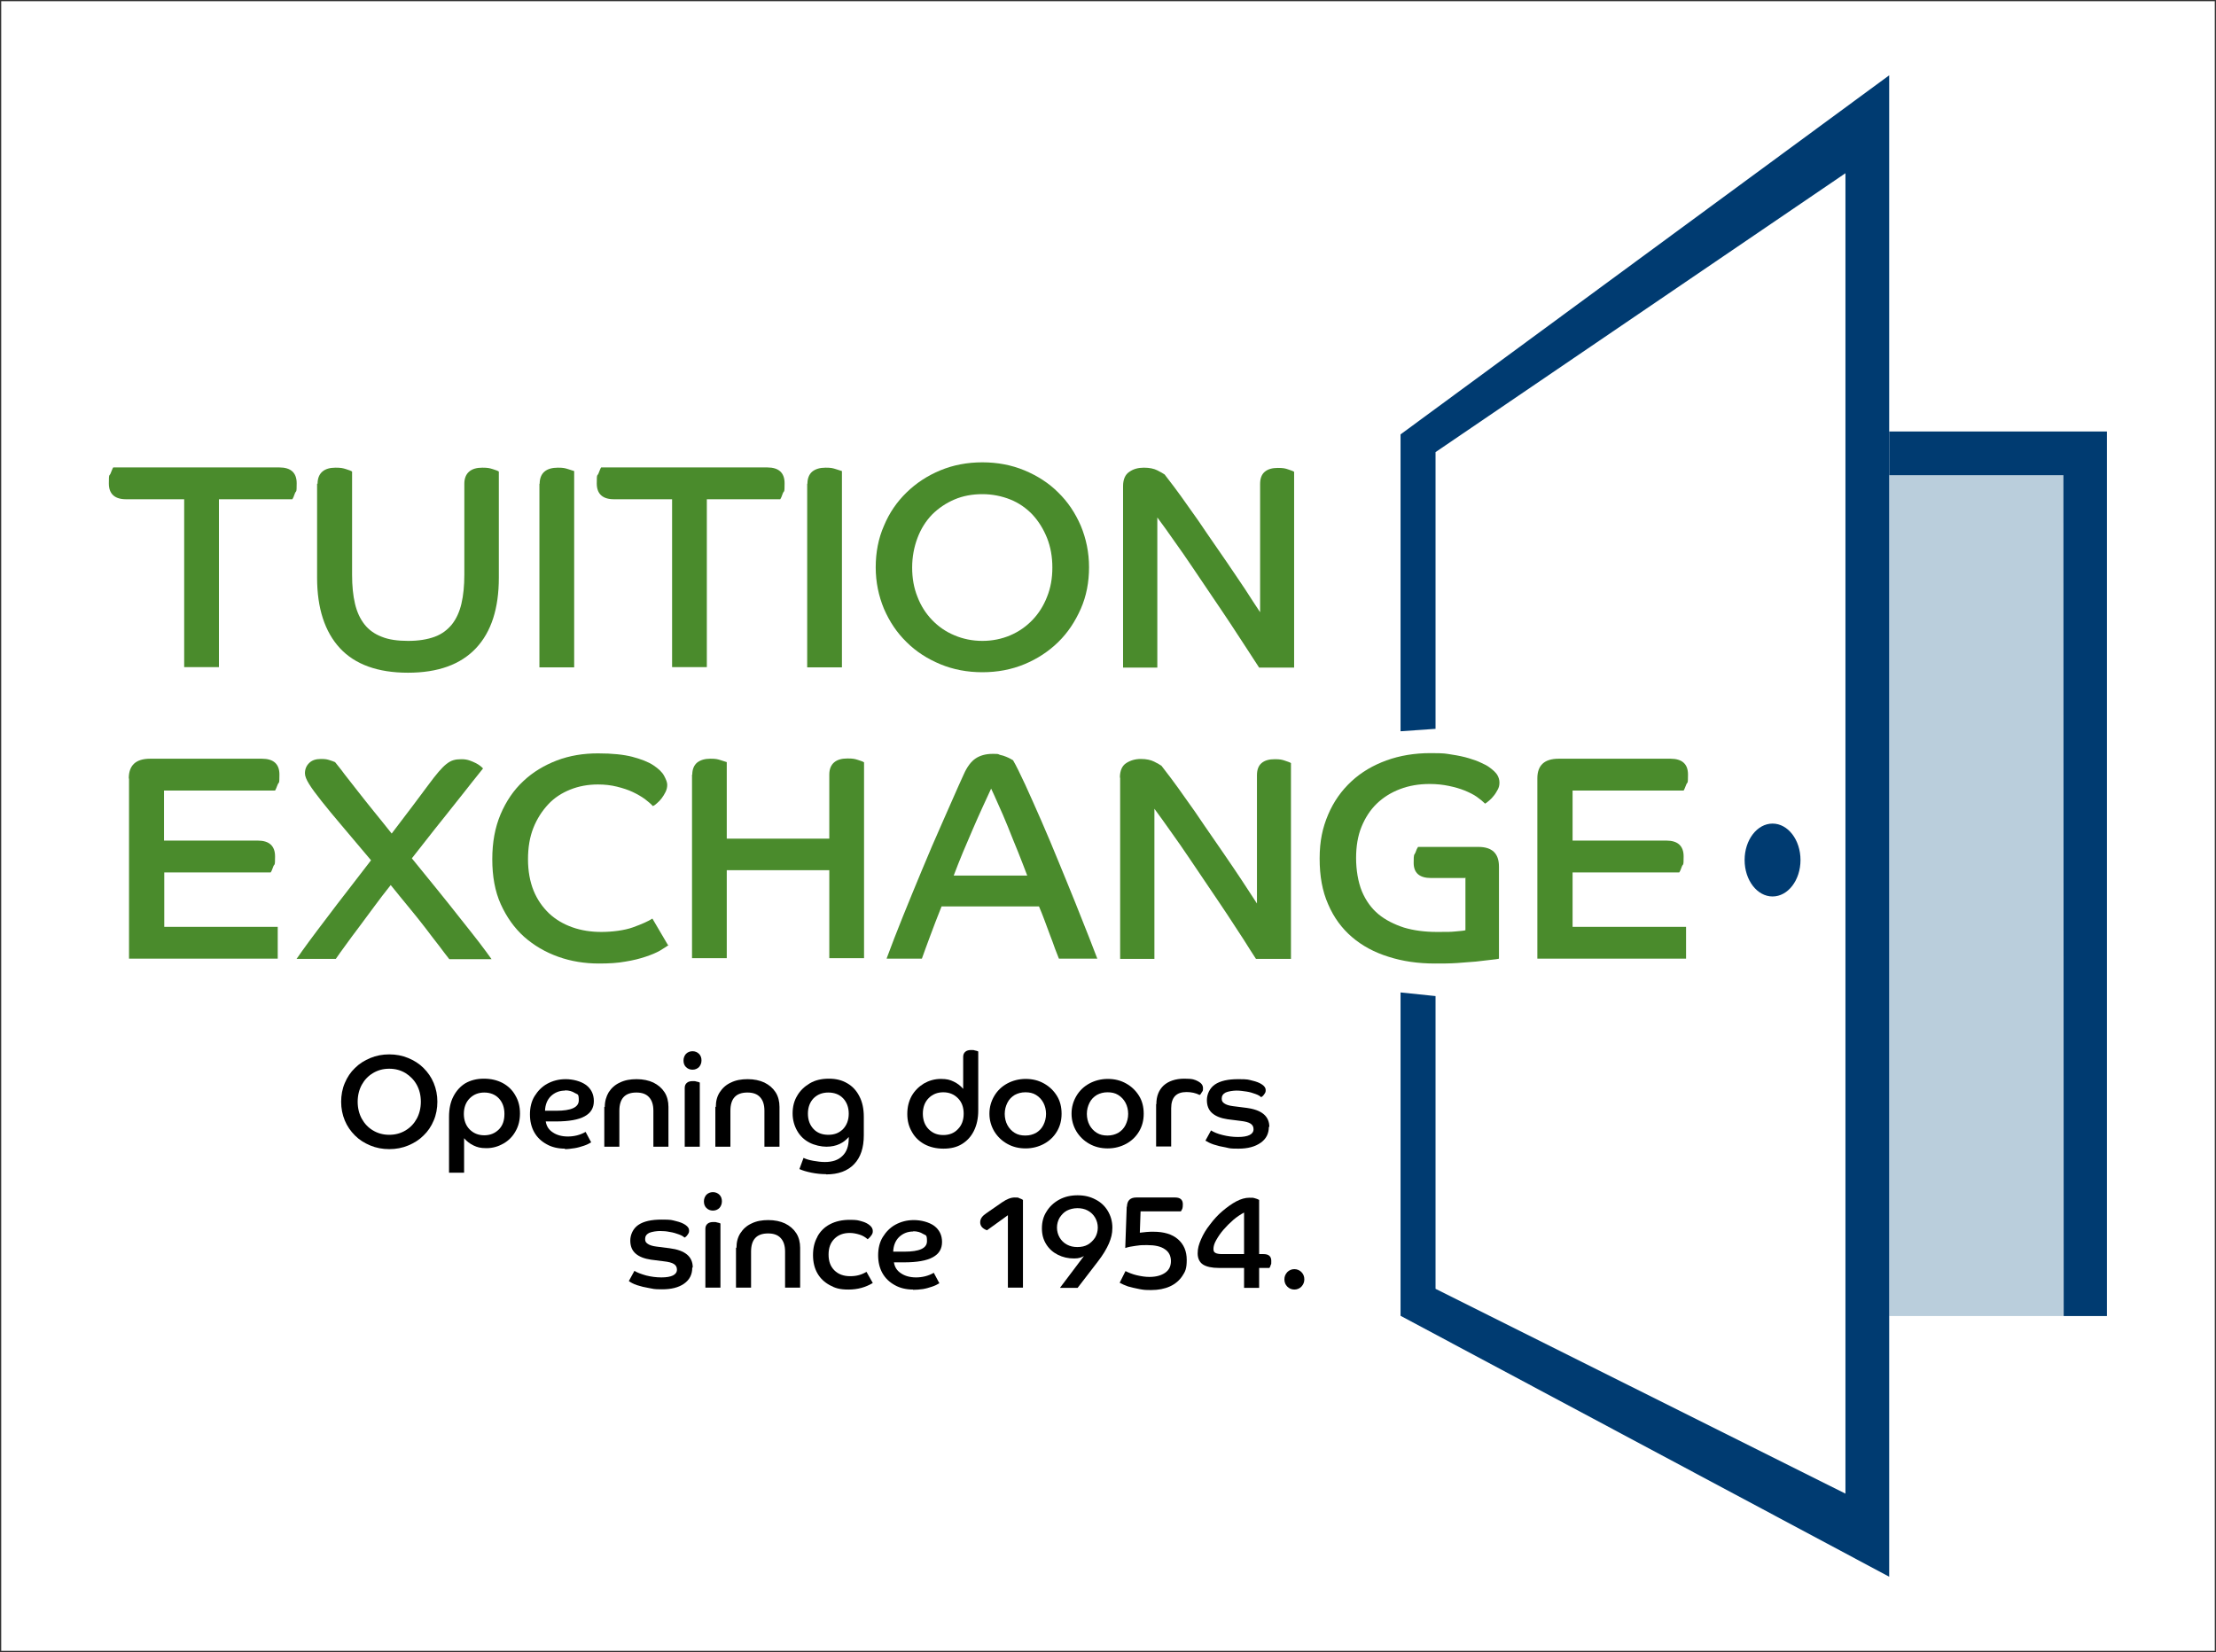 <?xml version="1.0" encoding="UTF-8"?>
<svg id="paul2" xmlns="http://www.w3.org/2000/svg" version="1.1" viewBox="0 0 912 680">
  <rect x="0" y="0" width="912" height="680" fill="#333333" stroke="none"/>
  <!-- Generator: Adobe Illustrator 29.0.1, SVG Export Plug-In . SVG Version: 2.1.0 Build 192)  -->
  <defs>
    <style>
      .st0 {
        fill: #003b71;
      }

      .st1 {
        fill: #fff;
      }

      .st2 {
        fill: #4a8b2c;
      }

      .st3 {
        fill: #bacedc;
      }
    </style>
  </defs>
  <rect class="st1" x=".5" y=".5" width="911" height="679"/>
  <g>
    <g>
      <path class="st2" d="M75.9,205.5h-24c-4.7,0-7.1-2.2-7.1-6.5s.2-2.9.7-4.1.8-2.1,1.1-2.5h68.4c4.7,0,7.1,2.2,7.1,6.5s-.2,2.9-.7,4.1c-.4,1.2-.8,2.1-1.1,2.5h-30.2v69.1h-14.3v-69.1h0Z"/>
      <path class="st2" d="M130.7,199.1c0-2.2.7-3.9,2-5,1.3-1.1,3.1-1.6,5.4-1.6s3,.2,4.3.6c1.3.4,2.1.7,2.5,1v42.5c0,4.6.4,8.5,1.2,11.9.8,3.4,2.1,6.2,3.9,8.5,1.8,2.3,4.2,4,7.1,5.1,2.9,1.2,6.6,1.7,10.9,1.7s7.9-.6,10.9-1.7,5.3-2.9,7.1-5.1c1.8-2.3,3.1-5.1,3.9-8.5.8-3.4,1.2-7.4,1.2-11.9v-37.5c0-2.2.7-3.9,2-5,1.3-1.1,3.1-1.6,5.4-1.6s3,.2,4.3.6c1.3.4,2.1.7,2.5,1v43.7c0,12.6-3.1,22.3-9.4,29s-15.6,10.1-28,10.1-21.8-3.4-28-10.1c-6.2-6.7-9.4-16.4-9.4-29v-38.7h0Z"/>
      <path class="st2" d="M222.1,199.1c0-2.2.7-3.9,2-5s3.2-1.6,5.5-1.6,2.9.2,4.2.6c1.3.4,2.1.7,2.5.8v80.8h-14.3v-75.6Z"/>
      <path class="st2" d="M276.7,205.5h-24c-4.7,0-7.1-2.2-7.1-6.5s.2-2.9.7-4.1.8-2.1,1.1-2.5h68.4c4.7,0,7.1,2.2,7.1,6.5s-.2,2.9-.7,4.1c-.4,1.2-.8,2.1-1.1,2.5h-30.2v69.1h-14.3v-69.1h0Z"/>
      <path class="st2" d="M332.3,199.1c0-2.2.7-3.9,2-5,1.4-1.1,3.2-1.6,5.5-1.6s2.9.2,4.2.6c1.3.4,2.1.7,2.5.8v80.8h-14.3v-75.6Z"/>
      <path class="st2" d="M404.3,190.3c6.2,0,12,1.1,17.3,3.3,5.3,2.2,10,5.2,13.9,9.1,4,3.9,7,8.4,9.3,13.7,2.2,5.3,3.4,11,3.4,17.1s-1.1,11.9-3.4,17.1-5.3,9.8-9.3,13.7c-4,3.9-8.6,6.9-13.9,9.1-5.3,2.2-11.1,3.3-17.3,3.3s-12-1.1-17.3-3.3c-5.3-2.2-10-5.2-13.9-9.1-4-3.9-7-8.4-9.3-13.7-2.2-5.3-3.4-11-3.4-17.1s1.1-11.9,3.4-17.1c2.2-5.3,5.3-9.8,9.3-13.7,4-3.9,8.6-6.9,13.9-9.1s11.1-3.3,17.3-3.3h0ZM404.3,263.8c4.1,0,8-.8,11.5-2.3s6.5-3.6,9.1-6.3c2.6-2.7,4.6-5.9,6-9.5,1.5-3.7,2.2-7.7,2.2-12.1s-.7-8.4-2.2-12.2c-1.5-3.7-3.5-6.9-6-9.6-2.6-2.7-5.6-4.8-9.1-6.2s-7.4-2.2-11.5-2.2-8,.7-11.5,2.2c-3.5,1.5-6.6,3.6-9.2,6.2-2.6,2.7-4.6,5.9-6,9.6-1.4,3.7-2.2,7.8-2.2,12.2s.7,8.4,2.2,12.1c1.4,3.7,3.5,6.9,6,9.5,2.6,2.7,5.6,4.8,9.2,6.3,3.5,1.5,7.4,2.3,11.5,2.3Z"/>
      <path class="st2" d="M462.2,200.1c0-2.8.9-4.8,2.6-5.9,1.7-1.2,3.7-1.7,6-1.7s4.1.4,5.5,1.1,2.4,1.3,3,1.7c.8,1,2.1,2.7,3.9,5.1,1.8,2.4,3.9,5.3,6.2,8.6,2.4,3.3,4.9,6.9,7.5,10.8,2.7,3.9,5.3,7.7,8,11.6s5.1,7.6,7.5,11.1c2.3,3.6,4.4,6.8,6.2,9.5v-52.8c0-2.2.6-3.9,1.9-5,1.3-1.1,3.1-1.6,5.4-1.6s3,.2,4.2.6c1.2.4,2.1.7,2.5,1v80.6h-14.4c-1.4-2.2-3.2-4.9-5.2-8-2-3.1-4.2-6.4-6.6-10.1s-5-7.4-7.6-11.3c-2.6-3.9-5.3-7.8-7.9-11.7s-5.2-7.6-7.7-11.1c-2.5-3.6-4.8-6.8-6.9-9.6v61.8h-14.1v-74.5h0Z"/>
    </g>
    <g>
      <path class="st2" d="M53,320.4c0-5.4,2.9-8.1,8.8-8.1h46c4.8,0,7.2,2.2,7.2,6.5s-.2,2.9-.7,4.1c-.5,1.2-.8,2.1-1.1,2.5h-45.7v20.6h38.6c4.7,0,7.1,2.2,7.1,6.5s-.2,2.9-.7,4.1c-.4,1.2-.8,2.1-1.1,2.5h-43.8v22.4h46.7v13.1h-61.2s0-74.1,0-74.1Z"/>
      <path class="st2" d="M122.2,394.5c1.2-1.8,2.9-4.1,5-7,2.1-2.9,4.6-6.1,7.3-9.7,2.7-3.6,5.6-7.4,8.8-11.5s6.2-8.1,9.4-12.2c-4.6-5.4-8.5-10.1-11.9-14.1-3.4-4-6.2-7.4-8.5-10.3-2.3-2.9-4-5.2-5.1-7-1.1-1.8-1.7-3.2-1.7-4.4,0-1.7.6-3.1,1.7-4.2,1.2-1.2,2.8-1.7,4.9-1.7s2.6.2,3.6.5c1,.3,1.7.6,2.2.8,1,1.3,2.4,2.9,3.9,5,1.6,2,3.4,4.3,5.4,6.9,2,2.6,4.2,5.3,6.6,8.3s4.9,6,7.4,9.2c3.4-4.5,6.4-8.4,8.8-11.6s4.5-6,6.2-8.3,3.1-4.1,4.3-5.5c1.2-1.4,2.3-2.5,3.2-3.2,1-.8,1.9-1.3,2.9-1.6,1-.3,2.1-.4,3.4-.4s2.3.2,3.2.5,1.8.7,2.6,1.1,1.4.8,1.9,1.2c.5.4.8.7,1.1,1-1,1.2-2.4,3-4.4,5.5-2,2.5-4.2,5.4-6.8,8.6s-5.4,6.9-8.6,10.8c-3.1,3.9-6.3,8-9.5,12.1,3.5,4.3,7,8.6,10.4,12.8,3.4,4.2,6.6,8.2,9.5,11.9,2.9,3.7,5.6,7,7.8,9.9,2.2,2.9,3.9,5.2,5.1,6.9h-17.4c-1.1-1.4-2.5-3.2-4.2-5.5-1.7-2.2-3.6-4.6-5.6-7.3-2.1-2.7-4.3-5.5-6.8-8.5s-4.9-6-7.5-9.2c-2.4,3-4.7,6-6.9,9-2.2,3-4.3,5.8-6.3,8.5-2,2.6-3.8,5.1-5.4,7.3s-3,4.1-4,5.6h-16.2Z"/>
      <path class="st2" d="M275.2,389c-.9.6-2.1,1.4-3.6,2.3-1.6.9-3.5,1.7-5.9,2.5-2.4.8-5.1,1.5-8.3,2-3.2.6-6.8.8-10.9.8-5.9,0-11.5-.9-16.8-2.8s-9.9-4.6-14-8.2c-4-3.6-7.2-8.1-9.6-13.4s-3.5-11.5-3.5-18.5,1.1-13,3.4-18.5c2.3-5.4,5.4-10,9.4-13.7,3.9-3.7,8.6-6.5,13.8-8.5,5.3-2,10.9-2.9,16.9-2.9s10.5.5,14.1,1.4c3.7,1,6.6,2.1,8.7,3.5s3.6,2.8,4.4,4.3c.8,1.5,1.3,2.7,1.3,3.7s-.2,2-.7,3-1,1.8-1.6,2.6c-.6.8-1.2,1.4-1.9,2-.6.6-1.2,1-1.7,1.2-.8-.9-1.9-1.8-3.3-2.9-1.4-1-3.1-2-5-2.9-1.9-.9-4.1-1.6-6.5-2.2s-5-.9-7.8-.9c-4.1,0-7.9.7-11.4,2.1-3.5,1.4-6.6,3.4-9.1,6.1s-4.6,5.9-6.1,9.7-2.2,8.1-2.2,12.9.8,9.2,2.3,12.9,3.7,6.8,6.4,9.4c2.7,2.5,5.9,4.4,9.6,5.7,3.7,1.3,7.6,1.9,11.9,1.9s9.4-.6,13-1.9c3.6-1.3,6.3-2.5,8-3.6l6.4,10.9h.1,0Z"/>
      <path class="st2" d="M284.9,318.9c0-2.2.7-3.9,2-5,1.4-1.1,3.2-1.6,5.5-1.6s2.9.2,4.2.6,2.1.7,2.5.8v31.5h42.2v-26.4c0-2.2.7-3.9,2-5s3.1-1.6,5.5-1.6,3,.2,4.3.6,2.1.7,2.5,1v80.6h-14.3v-36.2h-42.2v36.2h-14.3v-75.6Z"/>
      <path class="st2" d="M364.9,394.5c2-5.4,4.2-11.1,6.7-17.3,2.5-6.2,5.1-12.5,7.8-19,2.7-6.5,5.5-13.1,8.5-19.8s5.8-13.3,8.7-19.6c1.4-3.2,3.1-5.4,4.9-6.6s4.1-1.9,7-1.9,2.1.1,3,.4c1,.2,1.9.5,2.6.8s1.4.6,1.9.9c.5.3.8.5.9.5,1.3,2.2,2.9,5.5,5,10,2,4.4,4.2,9.3,6.6,14.8,2.4,5.5,4.8,11.2,7.2,17.1s4.8,11.6,6.9,16.9c2.1,5.3,4,10,5.6,14.1,1.6,4.1,2.7,7,3.4,8.8h-15.8c-.4-1-.9-2.3-1.6-4.1-.6-1.8-1.3-3.6-2.1-5.7s-1.5-4.1-2.3-6.2c-.8-2.1-1.5-3.9-2.2-5.5h-40.1c-1.8,4.4-3.3,8.5-4.7,12.2-1.4,3.7-2.5,6.8-3.4,9.3h-14.4,0ZM422.8,360.5c-1.1-3-2.4-6.2-3.8-9.8-1.4-3.5-2.9-7-4.2-10.4-1.4-3.4-2.7-6.5-4-9.3-1.2-2.8-2.2-4.9-2.9-6.4-1,2.2-2.2,4.8-3.5,7.6-1.3,2.8-2.6,5.8-4,9-1.4,3.2-2.7,6.4-4.1,9.6-1.4,3.3-2.6,6.5-3.8,9.6h30.3,0Z"/>
      <path class="st2" d="M460.9,320c0-2.8.9-4.8,2.6-5.9s3.7-1.7,6-1.7,4.1.4,5.5,1.1,2.4,1.3,3,1.7c.8,1,2.1,2.7,3.9,5.1,1.8,2.4,3.9,5.3,6.2,8.6,2.4,3.3,4.9,6.9,7.5,10.8,2.7,3.9,5.3,7.7,8,11.6s5.1,7.5,7.5,11.1c2.4,3.6,4.4,6.8,6.2,9.5v-52.8c0-2.2.6-3.9,1.9-5,1.3-1.1,3.1-1.6,5.4-1.6s3,.2,4.2.6,2.1.7,2.5,1v80.6h-14.4c-1.4-2.2-3.2-4.9-5.1-8-2-3.1-4.2-6.4-6.6-10.1s-5-7.4-7.6-11.3c-2.6-3.9-5.3-7.8-7.9-11.7s-5.2-7.6-7.7-11.1c-2.5-3.5-4.8-6.8-6.9-9.6v61.8h-14.1v-74.5h0Z"/>
      <path class="st2" d="M602.9,361.4h-14c-4.7,0-7.1-2.1-7.1-6.2s.2-3,.7-4.2c.4-1.2.8-2,1.1-2.4h24.8c5.7,0,8.5,2.7,8.5,8.1v37.9c-.6.2-1.8.3-3.5.5-1.7.2-3.7.4-6,.7-2.4.2-5,.4-7.8.6-2.9.2-5.9.2-9,.2-7,0-13.3-.9-19.2-2.8-5.8-1.8-10.8-4.5-15-8.1s-7.5-8.1-9.8-13.5c-2.4-5.4-3.5-11.6-3.5-18.8s1.2-12.7,3.5-18.1c2.3-5.4,5.5-9.9,9.6-13.7,4.1-3.8,8.9-6.6,14.4-8.6s11.6-3,18-3,6.2.2,8.9.6,5,.9,7,1.5,3.7,1.2,5.1,1.9c1.4.6,2.5,1.2,3.3,1.8,1.4,1,2.5,2,3.2,3,.7,1.1,1,2.2,1,3.3s-.2,2-.7,2.9-1,1.8-1.6,2.5c-.6.8-1.2,1.4-1.9,2s-1.2,1-1.7,1.3c-.9-.9-2-1.8-3.4-2.8s-3.1-1.8-5-2.6c-2-.8-4.1-1.4-6.5-1.9-2.4-.5-5-.8-7.9-.8-4.5,0-8.5.7-12.2,2.1s-6.9,3.4-9.6,6-4.8,5.9-6.3,9.6-2.2,8-2.2,12.8.8,9.8,2.4,13.7c1.6,3.8,3.9,7,6.8,9.4s6.5,4.2,10.5,5.5c4,1.2,8.5,1.8,13.5,1.8s5.5,0,7.7-.2,3.5-.3,4.1-.5v-21.7h0Z"/>
      <path class="st2" d="M632.7,320.4c0-5.4,2.9-8.1,8.8-8.1h46c4.8,0,7.2,2.2,7.2,6.5s-.2,2.9-.7,4.1c-.5,1.2-.8,2.1-1.1,2.5h-45.7v20.6h38.6c4.7,0,7.1,2.2,7.1,6.5s-.2,2.9-.7,4.1c-.4,1.2-.8,2.1-1.1,2.5h-43.9v22.4h46.7v13.1h-61.2v-74.1h0Z"/>
    </g>
    <g>
      <rect class="st3" x="777.5" y="195.6" width="71.7" height="346.1"/>
      <polygon class="st0" points="777.5 649 576.4 541.6 576.4 408.5 590.8 410 590.8 530.5 759.5 614.8 759.5 71.3 590.8 186.1 590.8 300 576.4 301 576.4 178.8 777.5 31 777.5 649"/>
      <ellipse class="st0" cx="729.5" cy="354" rx="11.5" ry="15"/>
      <polyline class="st0" points="777.5 195.6 777.5 177.6 867.1 177.6 867.1 541.7 849.3 541.7 849.2 195.6 777.5 195.6"/>
    </g>
    <g>
      <path d="M141.9,461.2c-1-2.4-1.5-5-1.5-7.7s.5-5.4,1.5-7.7c1-2.4,2.4-4.5,4.2-6.2,1.8-1.8,3.9-3.1,6.3-4.1s5-1.5,7.8-1.5,5.4.5,7.8,1.5,4.5,2.3,6.3,4.1,3.2,3.8,4.2,6.2c1,2.4,1.5,5,1.5,7.7s-.5,5.4-1.5,7.7c-1,2.4-2.4,4.5-4.2,6.2-1.8,1.8-3.9,3.1-6.3,4.1s-5,1.5-7.8,1.5-5.4-.5-7.8-1.5-4.5-2.3-6.3-4.1-3.2-3.8-4.2-6.2ZM173.2,453.5c0-2.7-.6-5-1.7-7-1.1-2-2.7-3.6-4.6-4.8-2-1.2-4.2-1.8-6.7-1.8s-4.7.6-6.7,1.8c-2,1.2-3.5,2.8-4.6,4.8-1.1,2-1.7,4.4-1.7,7s.6,5,1.7,7c1.1,2,2.7,3.7,4.6,4.8,2,1.2,4.2,1.8,6.7,1.8s4.7-.6,6.7-1.8c2-1.2,3.5-2.8,4.6-4.8s1.7-4.4,1.7-7Z"/>
      <path d="M184.8,459.7c0-3.3.6-6.1,1.8-8.4s2.8-4.1,4.9-5.4c2.1-1.2,4.6-1.9,7.6-1.9s5.5.6,7.8,1.8c2.2,1.2,4,2.9,5.2,5.1,1.3,2.2,1.9,4.6,1.9,7.4s-.6,5.2-1.8,7.3c-1.2,2.2-2.9,3.9-5,5.1-2.1,1.2-4.4,1.9-7,1.9s-3.8-.4-5.3-1.1-2.9-1.8-3.9-3v14.2h-6.2v-23.1h0ZM205.3,464.9c1.6-1.6,2.3-3.7,2.3-6.4s-.8-4.8-2.3-6.4-3.6-2.4-6-2.4-4.4.8-6,2.4-2.4,3.8-2.4,6.4.8,4.8,2.4,6.4,3.6,2.4,6,2.4,4.4-.8,6-2.4Z"/>
      <path d="M232.5,472.8c-2.8,0-5.4-.6-7.5-1.8-2.2-1.2-3.9-2.8-5.1-4.9-1.2-2.1-1.8-4.6-1.8-7.4s.6-5.4,1.9-7.5,3-3.9,5.2-5.1,4.7-1.9,7.6-1.9,6.2.8,8.4,2.4c2.1,1.6,3.2,3.8,3.2,6.6s-1.2,4.9-3.8,6.3c-2.5,1.4-6.5,2.1-11.9,2.1s-1.1,0-1.9,0c-.7,0-1.5,0-2.2,0,.3,1.9,1.2,3.4,2.9,4.5,1.6,1.1,3.7,1.7,6.2,1.7s5.1-.6,7.3-1.9l2.3,4.3c-.8.5-1.8,1-3,1.4s-2.5.8-3.8,1c-1.4.2-2.7.4-4,.4h0ZM232.6,448.9c-2.4,0-4.3.8-5.9,2.3-1.5,1.5-2.3,3.5-2.4,6,.6,0,1.3,0,1.9,0h2.7c6.2,0,9.3-1.4,9.3-4.3s-.5-2.3-1.6-3-2.4-1.1-4.1-1.1h0Z"/>
      <path d="M248.9,455.6c0-2.3.6-4.3,1.6-6,1.1-1.7,2.6-3.1,4.6-4,2-1,4.3-1.4,6.9-1.4s5,.5,6.9,1.4c2,1,3.5,2.3,4.6,4,1.1,1.7,1.6,3.8,1.6,6v16.4h-6.2v-14.8c0-2.5-.6-4.3-1.8-5.6s-2.9-1.9-5.2-1.9c-4.7,0-7,2.5-7,7.5v14.8h-6.2v-16.4h0Z"/>
      <path d="M282.3,439.2c-.7-.7-1-1.6-1-2.7s.4-2,1-2.7c.7-.7,1.6-1.1,2.7-1.1s2,.4,2.7,1.1,1,1.6,1,2.7-.4,2-1,2.7c-.7.7-1.6,1.1-2.7,1.1s-2-.4-2.7-1.1ZM288,472h-6.2v-24.2c0-.9.3-1.6.9-2.1.6-.5,1.4-.7,2.4-.7s1,0,1.6.2c.5.1,1,.2,1.3.4v26.5h0Z"/>
      <path d="M294.6,455.6c0-2.3.5-4.3,1.6-6,1.1-1.7,2.6-3.1,4.6-4,2-1,4.3-1.4,6.9-1.4s5,.5,6.9,1.4c2,1,3.5,2.3,4.6,4,1.1,1.7,1.6,3.8,1.6,6v16.4h-6.2v-14.8c0-2.5-.6-4.3-1.8-5.6s-2.9-1.9-5.2-1.9c-4.7,0-7,2.5-7,7.5v14.8h-6.2v-16.4Z"/>
      <path d="M339.9,483.3c-1.9,0-3.9-.2-5.9-.6-2-.4-3.7-.9-5-1.5l1.7-4.6c1,.5,2.3.9,4,1.2,1.7.3,3.2.5,4.8.5,3.1,0,5.5-.8,7.2-2.5,1.7-1.6,2.6-4,2.6-7.2v-.6c-1,1.2-2.3,2.2-3.8,2.9-1.5.7-3.3,1.1-5.4,1.1s-4.9-.6-7-1.7-3.8-2.7-5-4.8-1.9-4.5-1.9-7.2.6-5.2,1.9-7.3c1.2-2.1,3-3.8,5.2-5.1s4.8-1.9,7.8-1.9,5.4.6,7.6,1.9c2.1,1.2,3.8,3,5,5.4,1.2,2.3,1.8,5.1,1.8,8.4v7.6c0,5.1-1.3,9.1-4,11.9-2.7,2.8-6.5,4.2-11.5,4.2h0ZM340.9,449.7c-2.5,0-4.5.8-6.1,2.4-1.5,1.6-2.3,3.7-2.3,6.3s.8,4.7,2.3,6.3c1.5,1.6,3.5,2.4,6.1,2.4s4.5-.8,6.1-2.4c1.5-1.6,2.3-3.7,2.3-6.3s-.8-4.7-2.3-6.3c-1.5-1.6-3.6-2.4-6.1-2.4Z"/>
      <path d="M402.6,457.1c0,3.2-.6,6-1.8,8.4s-2.8,4.1-4.9,5.4-4.6,1.9-7.6,1.9-5.5-.6-7.8-1.8c-2.2-1.2-4-2.9-5.2-5.1-1.3-2.2-1.9-4.6-1.9-7.4s.6-5.2,1.8-7.4c1.2-2.1,2.9-3.8,5-5.1,2.1-1.2,4.4-1.9,7-1.9s3.8.4,5.3,1.1,2.9,1.8,3.9,3v-13.2c0-.9.3-1.6.9-2.1.6-.5,1.4-.7,2.4-.7s1,0,1.6.2c.5.1,1,.2,1.3.4v24.4h0ZM382.2,452c-1.6,1.6-2.4,3.8-2.4,6.4s.8,4.8,2.4,6.4,3.5,2.4,6,2.4,4.5-.8,6-2.4c1.6-1.6,2.4-3.7,2.4-6.4s-.8-4.8-2.4-6.4-3.6-2.4-6-2.4-4.4.8-6,2.4Z"/>
      <path d="M409.2,465.7c-1.3-2.2-2-4.6-2-7.3s.7-5.1,2-7.3,3.1-3.9,5.3-5.1,4.8-1.9,7.6-1.9,5.3.6,7.6,1.9,4,3,5.3,5.1,1.9,4.6,1.9,7.3-.6,5.1-1.9,7.3-3.1,3.9-5.3,5.1-4.8,1.9-7.6,1.9-5.3-.6-7.6-1.9-4-3-5.3-5.1ZM429.4,463.1c.7-1.4,1.1-2.9,1.1-4.6s-.4-3.3-1.1-4.6-1.7-2.4-3-3.2-2.7-1.1-4.4-1.1-3.1.4-4.4,1.1c-1.3.8-2.3,1.8-3,3.2s-1.1,2.9-1.1,4.6.4,3.3,1.1,4.6,1.7,2.4,3,3.2,2.7,1.1,4.4,1.1,3.1-.4,4.4-1.1c1.3-.8,2.3-1.8,3-3.2Z"/>
      <path d="M443,465.7c-1.3-2.2-2-4.6-2-7.3s.7-5.1,2-7.3,3.1-3.9,5.3-5.1,4.8-1.9,7.6-1.9,5.3.6,7.6,1.9,4,3,5.3,5.1,1.9,4.6,1.9,7.3-.6,5.1-1.9,7.3-3.1,3.9-5.3,5.1-4.8,1.9-7.6,1.9-5.3-.6-7.6-1.9-4-3-5.3-5.1ZM463.2,463.1c.7-1.4,1.1-2.9,1.1-4.6s-.4-3.3-1.1-4.6-1.7-2.4-3-3.2-2.7-1.1-4.4-1.1-3.1.4-4.4,1.1c-1.3.8-2.3,1.8-3,3.2s-1.1,2.9-1.1,4.6.4,3.3,1.1,4.6,1.7,2.4,3,3.2,2.7,1.1,4.4,1.1,3.1-.4,4.4-1.1c1.3-.8,2.3-1.8,3-3.2Z"/>
      <path d="M475.9,454.5c0-3.3,1-5.8,3-7.7,2-1.8,4.9-2.8,8.5-2.8s4.3.4,5.7,1.1c1.3.7,2,1.6,2,2.8s-.1,1.1-.5,1.7c-.3.6-.6,1-.9,1.1-1.6-.8-3.4-1.2-5.4-1.2-4.2,0-6.3,2.2-6.3,6.7v15.7h-6.2v-17.4h0Z"/>
      <path d="M522.2,463.8c0,2.8-1.1,5-3.4,6.6-2.3,1.6-5.3,2.4-9,2.4s-3.5-.1-5.3-.5c-1.8-.3-3.5-.7-5-1.2-1.5-.5-2.6-1.1-3.4-1.6l2.3-4.2c1.1.7,2.7,1.4,4.8,1.9,2,.5,4.1.8,6.3.8,4.2,0,6.4-1.1,6.4-3.2s-1.7-3-5.2-3.4l-5.5-.7c-2.7-.4-4.8-1.2-6.3-2.5-1.5-1.3-2.2-3.1-2.2-5.4s1.1-4.9,3.3-6.4c2.2-1.5,5.4-2.2,9.6-2.2s4.1.2,5.8.6c1.7.4,3,.9,4,1.6s1.5,1.4,1.5,2.3-.2,1.1-.6,1.7c-.4.6-.8,1-1.3,1.2-.5-.5-1.2-.9-2.3-1.3s-2.3-.8-3.7-1-2.7-.4-4.1-.4-3.4.3-4.5.8c-1.1.6-1.6,1.4-1.6,2.5s.4,1.5,1.1,2,1.9.9,3.5,1.1l5.5.7c6.3.8,9.5,3.4,9.5,7.9h0Z"/>
      <path d="M284.9,521.8c0,2.8-1.1,5-3.4,6.6-2.3,1.6-5.3,2.3-9,2.3s-3.5-.2-5.3-.5c-1.8-.3-3.5-.7-5-1.2-1.5-.5-2.6-1.1-3.4-1.7l2.3-4.2c1.1.7,2.7,1.3,4.8,1.9,2,.5,4.1.8,6.3.8,4.2,0,6.4-1.1,6.4-3.2s-1.7-3-5.2-3.4l-5.5-.7c-2.7-.4-4.8-1.2-6.3-2.5-1.5-1.3-2.2-3.1-2.2-5.4s1.1-4.9,3.3-6.4c2.2-1.5,5.4-2.2,9.6-2.2s4.1.2,5.8.6c1.7.4,3,.9,4,1.6,1,.7,1.5,1.4,1.5,2.3s-.2,1.1-.6,1.7c-.4.6-.8,1-1.3,1.2-.5-.5-1.2-.9-2.3-1.3-1.1-.4-2.3-.8-3.7-1-1.4-.3-2.7-.4-4.1-.4s-3.4.3-4.5.8c-1.1.6-1.6,1.4-1.6,2.5s.4,1.5,1.1,2,1.9.9,3.5,1.1l5.5.7c6.3.8,9.5,3.4,9.5,7.9h0Z"/>
      <path d="M290.7,497.2c-.7-.7-1-1.6-1-2.7s.4-2,1-2.7c.7-.7,1.6-1.1,2.7-1.1s2,.4,2.7,1.1,1,1.6,1,2.7-.4,2-1,2.7c-.7.7-1.6,1.1-2.7,1.1s-2-.4-2.7-1.1ZM296.5,530h-6.2v-24.2c0-.9.3-1.6.9-2.1.6-.5,1.4-.7,2.4-.7s1,0,1.6.2c.5.1,1,.2,1.3.4v26.5h0Z"/>
      <path d="M303.1,513.6c0-2.3.5-4.3,1.6-6,1.1-1.7,2.6-3.1,4.6-4,2-1,4.3-1.4,6.9-1.4s5,.5,6.9,1.4c2,1,3.5,2.3,4.6,4,1.1,1.7,1.6,3.8,1.6,6v16.4h-6.2v-14.8c0-2.5-.6-4.3-1.8-5.6s-2.9-1.9-5.2-1.9c-4.7,0-7,2.5-7,7.5v14.8h-6.2v-16.4Z"/>
      <path d="M336.4,509c1.2-2.2,2.9-3.9,5.2-5.1,2.3-1.2,5-1.8,8.1-1.8s3.4.2,4.9.6c1.5.4,2.6,1,3.4,1.7.8.7,1.2,1.4,1.2,2.3s-.2,1.2-.6,1.8c-.4.6-.9,1.1-1.5,1.6-.9-.8-2-1.5-3.3-1.9s-2.6-.7-4.1-.7c-2.6,0-4.7.8-6.3,2.4-1.6,1.6-2.4,3.7-2.4,6.5s.8,4.9,2.4,6.5c1.6,1.6,3.8,2.4,6.5,2.4s4.7-.6,6.7-1.8l2.6,4.6c-3,1.8-6.3,2.7-10,2.7s-5.5-.6-7.7-1.8-3.9-2.8-5.1-4.9-1.8-4.6-1.8-7.5.6-5.4,1.8-7.5h0Z"/>
      <path d="M375.8,530.8c-2.8,0-5.4-.6-7.5-1.8-2.2-1.2-3.9-2.8-5.1-4.9s-1.8-4.6-1.8-7.4.6-5.4,1.9-7.5,3-3.9,5.2-5.1,4.7-1.9,7.6-1.9,6.2.8,8.4,2.4c2.1,1.6,3.2,3.8,3.2,6.6s-1.2,4.9-3.8,6.3c-2.5,1.4-6.5,2.1-11.9,2.1s-1.1,0-1.9,0c-.7,0-1.5,0-2.2,0,.3,1.9,1.2,3.4,2.9,4.5,1.6,1.1,3.7,1.7,6.2,1.7s5.1-.6,7.3-1.9l2.3,4.3c-.8.5-1.8,1-3,1.4-1.2.4-2.5.8-3.8,1-1.4.2-2.7.3-4,.3h0ZM375.9,506.9c-2.4,0-4.3.8-5.9,2.3-1.5,1.5-2.3,3.5-2.4,6,.6,0,1.3,0,1.9,0h2.7c6.2,0,9.3-1.4,9.3-4.3s-.5-2.3-1.6-3-2.4-1.1-4.1-1.1h0Z"/>
      <path d="M421.1,530h-6.3v-29.8l-8.6,6.2c-1.9-.7-2.8-1.8-2.8-3.3s.9-2.6,2.5-3.7l6.5-4.5c1.9-1.3,3.6-2,5.2-2s1.3,0,1.9.3c.6.2,1.1.4,1.5.7v36.1h0Z"/>
      <path d="M436.3,530l9.8-13c-.5.3-1,.5-1.6.7-.6.2-1.4.3-2.5.3-2.4,0-4.6-.5-6.6-1.5s-3.6-2.4-4.8-4.3c-1.2-1.9-1.8-4-1.8-6.6s.6-4.9,1.9-6.9c1.2-2,3-3.7,5.2-4.9s4.7-1.8,7.6-1.8,5.2.6,7.3,1.7c2.2,1.1,3.9,2.7,5.1,4.7s1.9,4.3,1.9,6.9-.5,4.3-1.4,6.5c-1,2.3-2.5,4.8-4.6,7.5l-8.3,10.8h-7.2ZM450.7,501.2c-.7-1.2-1.7-2.2-3-2.9-1.3-.7-2.7-1-4.3-1s-3.1.4-4.3,1c-1.3.7-2.2,1.7-3,2.9-.7,1.2-1.1,2.6-1.1,4.1s.4,2.9,1.1,4.1c.7,1.2,1.7,2.2,3,2.9,1.3.7,2.7,1,4.3,1s3.1-.3,4.3-1,2.2-1.7,3-2.9c.7-1.2,1.1-2.6,1.1-4.1s-.4-2.9-1.1-4.1Z"/>
      <path d="M463.8,496.6c.1-2.5,1.4-3.7,3.9-3.7h15.9c2.1,0,3.2.9,3.2,2.8s-.3,2-.8,2.9h-16.6l-.3,8.8c.8-.1,1.8-.2,2.8-.3s2-.1,2.8-.1c4.3,0,7.7,1,10.1,3.1s3.6,4.9,3.6,8.5-.6,4.8-1.8,6.6-2.9,3.3-5.1,4.3c-2.2,1-4.8,1.5-7.7,1.5s-3.2-.1-4.9-.4-3.2-.7-4.7-1.1c-1.4-.5-2.5-1-3.4-1.5l2.4-4.8c1.4.7,2.9,1.3,4.6,1.7,1.7.4,3.5.7,5.2.7,2.8,0,4.9-.6,6.5-1.7,1.6-1.1,2.4-2.7,2.4-4.8s-.8-3.8-2.5-4.9c-1.7-1.2-4.1-1.7-7.3-1.7s-3,.1-4.7.3-3.1.5-4.3.9l.6-16.9h0Z"/>
      <path d="M518.2,516.2h1.8c2.1,0,3.2.9,3.2,2.8s0,1-.2,1.6-.3,1-.6,1.3h-4.2v8.2h-6.2v-8.2h-10.4c-2.9,0-5.1-.5-6.5-1.4s-2.2-2.5-2.2-4.6.5-3.7,1.4-5.8,2.1-4.1,3.7-6.1c1.5-2,3.2-3.9,5.1-5.5s3.8-3,5.7-4c1.9-1,3.7-1.5,5.4-1.5s1.5,0,2.2.2,1.3.4,1.8.7v22.3h0ZM500.5,510.5c-.8,1.4-1.1,2.6-1.1,3.6s.3,1.3.8,1.6c.5.3,1.4.5,2.7.5h9.1v-17.1c-1.5.8-3,1.8-4.4,3-1.5,1.3-2.8,2.6-4.1,4.1s-2.2,2.9-3,4.3h0Z"/>
      <path d="M529.8,529.6c-.8-.8-1.2-1.8-1.2-3s.4-2.1,1.2-3c.8-.8,1.8-1.2,2.9-1.2s2.1.4,2.9,1.2,1.2,1.8,1.2,3-.4,2.1-1.2,3c-.8.8-1.8,1.2-2.9,1.2s-2.1-.4-2.9-1.2Z"/>
    </g>
  </g>
</svg>